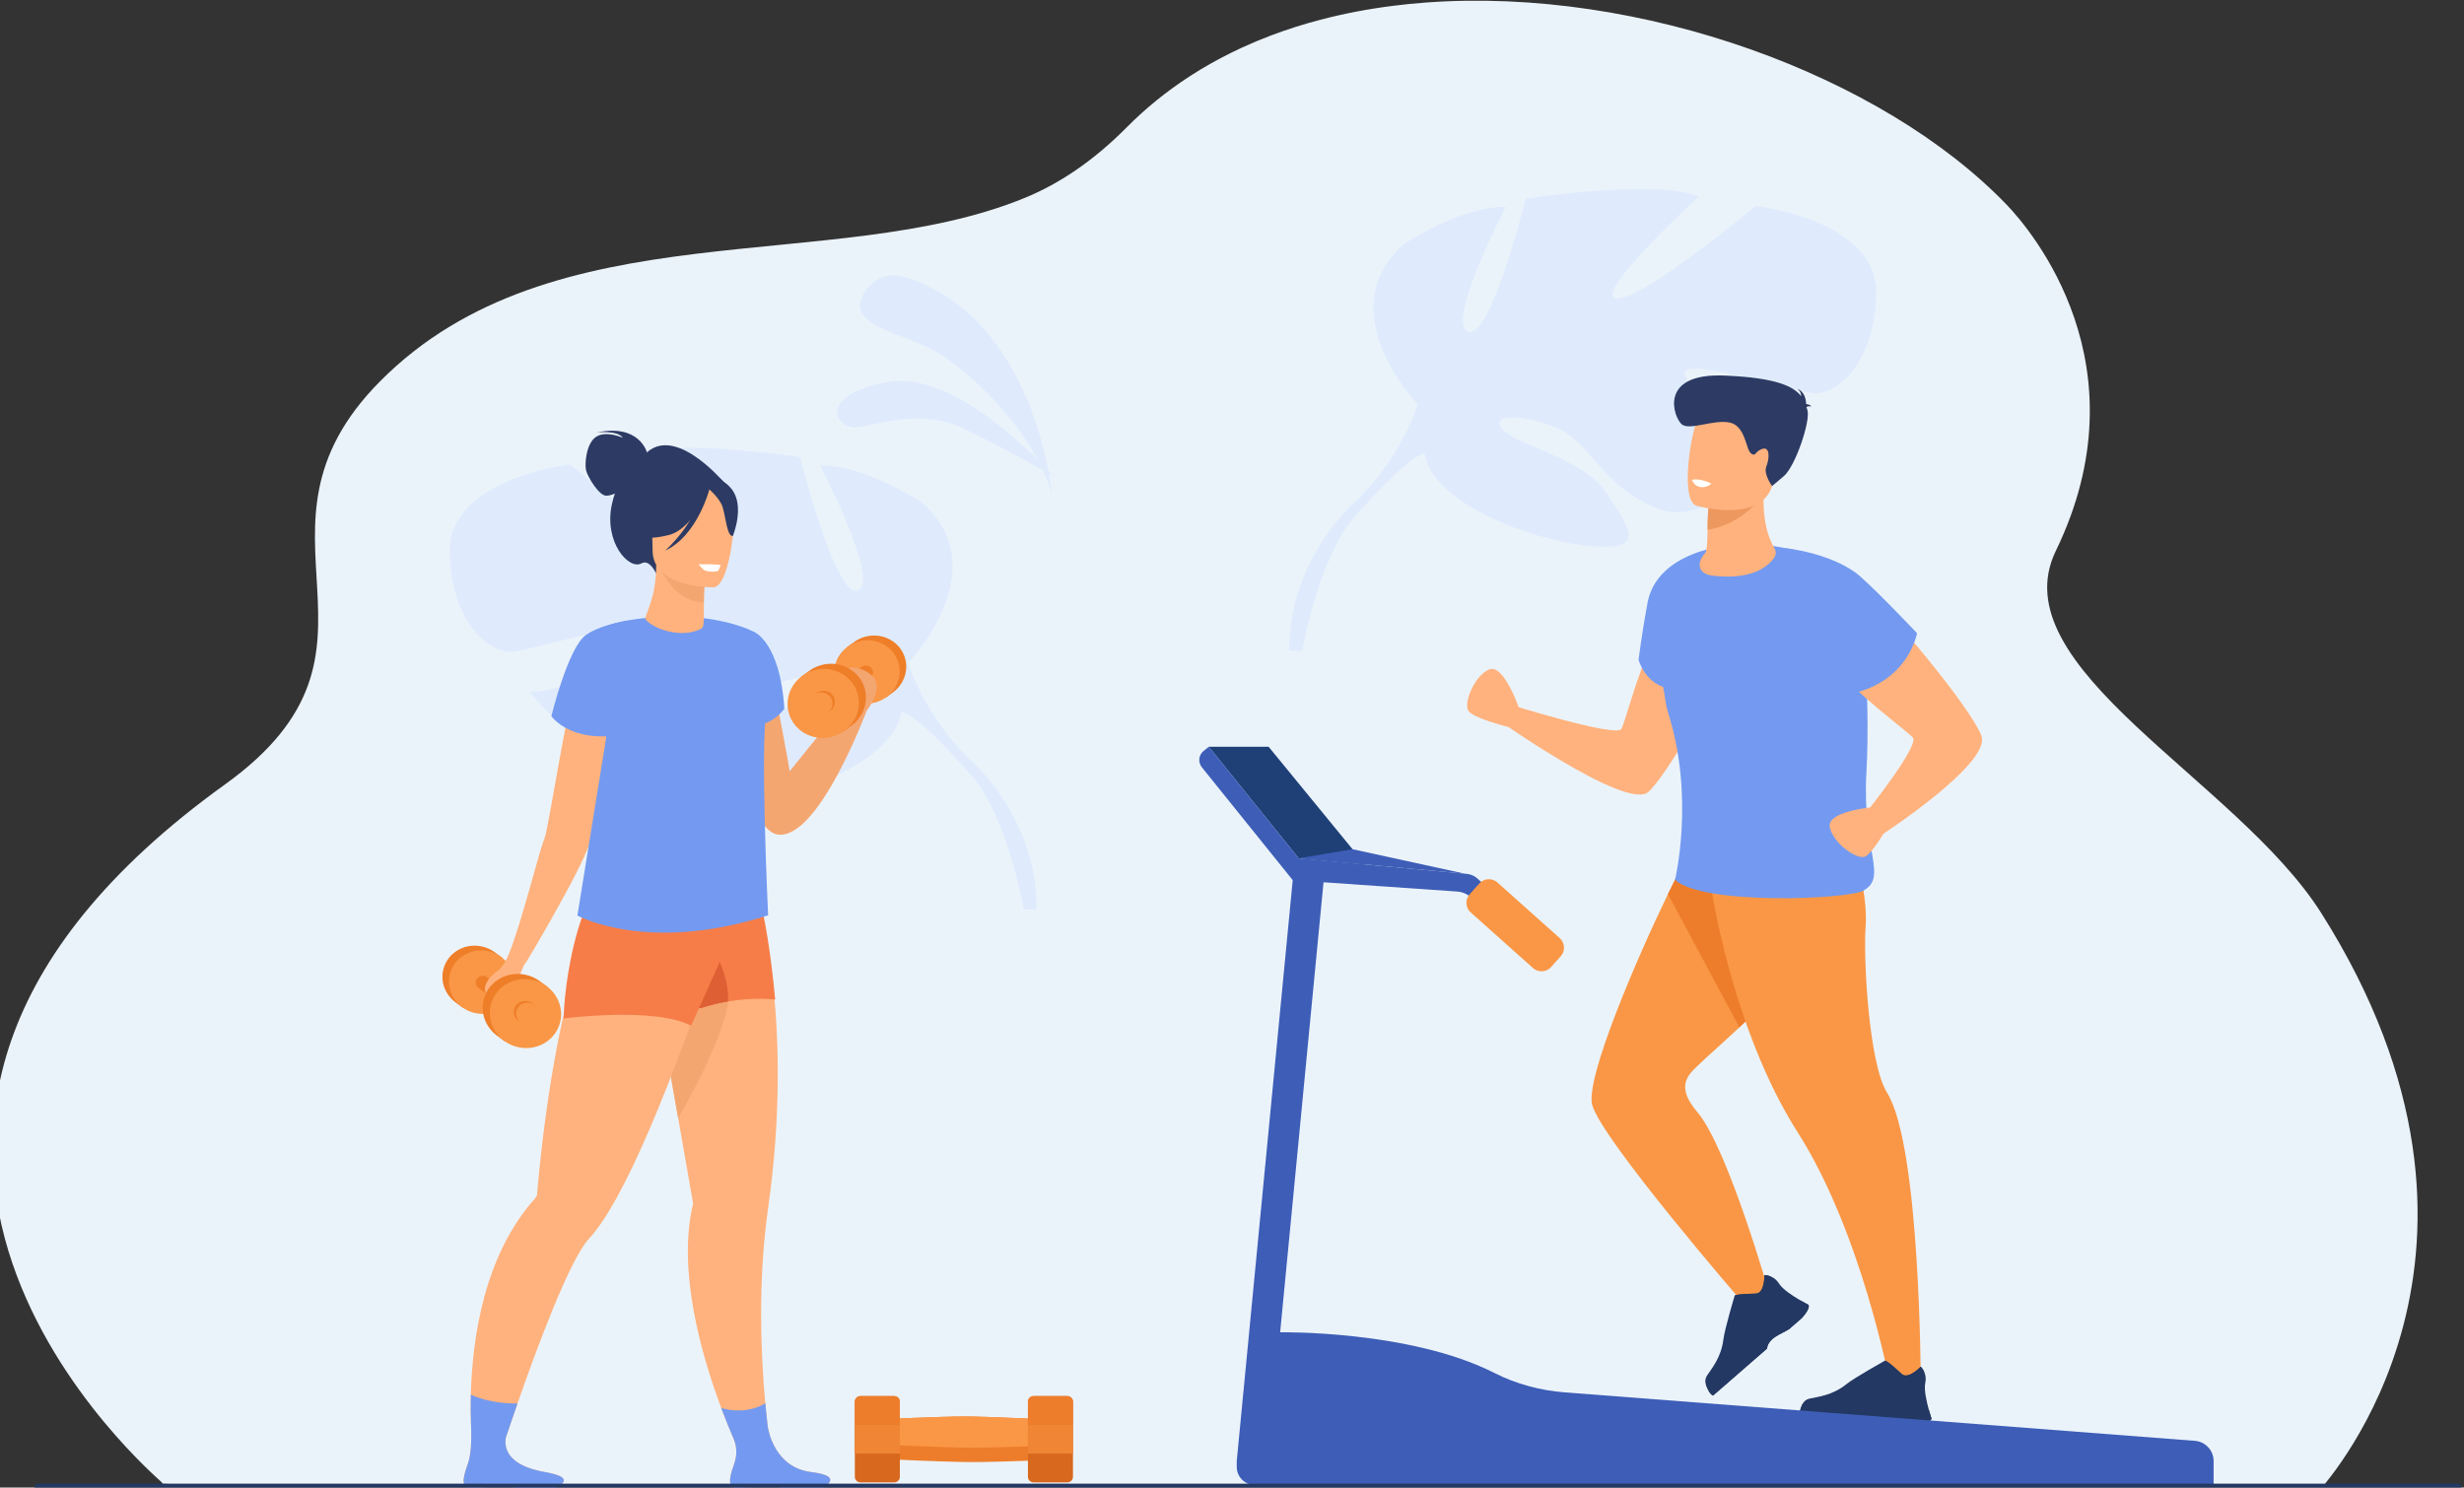 <?xml version="1.0" encoding="UTF-8" standalone="no"?>
<!-- Created with Inkscape (http://www.inkscape.org/) -->

<svg
   width="31.75mm"
   height="19.171mm"
   viewBox="0 0 31.75 19.171"
   version="1.1"
   id="svg3905"
   xml:space="preserve"
   inkscape:version="1.2.1 (9c6d41e410, 2022-07-14)"
   sodipodi:docname="ubezpieczenie-sprzetu-sportowego.svg"
   xmlns:inkscape="http://www.inkscape.org/namespaces/inkscape"
   xmlns:sodipodi="http://sodipodi.sourceforge.net/DTD/sodipodi-0.dtd"
   xmlns="http://www.w3.org/2000/svg"
   xmlns:svg="http://www.w3.org/2000/svg"><rect x="0" y="0" width="31.75" height="19.171" fill="#333333" stroke="none"/><sodipodi:namedview
     id="namedview3907"
     pagecolor="#ffffff"
     bordercolor="#666666"
     borderopacity="1.0"
     inkscape:showpageshadow="2"
     inkscape:pageopacity="0.0"
     inkscape:pagecheckerboard="0"
     inkscape:deskcolor="#d1d1d1"
     inkscape:document-units="mm"
     showgrid="false"
     inkscape:zoom="4.2331174"
     inkscape:cx="25.040648"
     inkscape:cy="76.066873"
     inkscape:window-width="1920"
     inkscape:window-height="1046"
     inkscape:window-x="-11"
     inkscape:window-y="-11"
     inkscape:window-maximized="1"
     inkscape:current-layer="layer1" /><defs
     id="defs3902" /><g
     inkscape:label="Warstwa 1"
     inkscape:groupmode="layer"
     id="layer1"
     transform="translate(707.943,-72.242)"><g
       id="g4785"
       transform="matrix(0.075,0,0,0.075,-654.941,66.833)"><path
         d="m -307.633,327.602 c -23.828,0 -370.951,0.084 -371.151,-0.525 l -0.034,-0.078 c 0,0 -0.034,-0.075 -0.034,-0.112 -0.133,-0.306 -72.097,-60.338 10.843,-119.995 32.452,-23.341 0.834,-43.289 26.64,-69.275 29.658,-29.863 77.772,-17.955 110.751,-31.497 5.827,-2.391 11.673,-6.238 17.526,-12.142 3.296,-3.32 6.905,-6.222 10.771,-8.729 0.593,-0.386 1.191,-0.763 1.796,-1.129 2.316,-1.401 4.715,-2.669 7.187,-3.809 1.66,-0.764 3.351,-1.47 5.075,-2.121 h 0.002 c 2.734,-1.031 5.542,-1.922 8.411,-2.672 4.074,-1.071 8.269,-1.865 12.546,-2.403 1.865,-0.237 3.748,-0.423 5.642,-0.562 36.849,-2.705 78.317,12.508 99.718,34.74 4.308,4.478 23.9,27.643 8.457,59.485 -9.753,20.104 31.098,39.304 45.614,62.261 36.904,58.367 0.574,97.804 0.239,98.564"
         style="fill:#ebf3fa;fill-opacity:1;fill-rule:nonzero;stroke:none;stroke-width:0.015"
         id="path3921" /><path
         d="m -565.819,152.069 c 0,0 10.339,19.767 6.541,21.464 -3.797,1.697 -9.932,-22.857 -9.932,-22.857 0,0 -22.349,-3.437 -29.771,-0.364 0,0 18.33,16.793 14.233,17.503 -4.098,0.709 -23.984,-15.88 -23.984,-15.88 0,0 -21.112,2.389 -20.711,15.209 0.402,12.822 7.388,17.163 10.574,17.001 3.186,-0.162 22.109,-6.198 22.367,-3.581 0.259,2.617 -11.368,10.475 -19.2,10.436 0,0 13.835,17.084 23.897,12.94 10.062,-4.146 11.315,-11.538 17.578,-13.986 6.265,-2.449 11.479,-2.15 8.798,0.554 -2.682,2.705 -13.891,4.852 -17.73,10.835 -3.839,5.984 -7.206,9.976 3.017,9.017 10.224,-0.959 27.12,-7.455 28.317,-15.911 0.052,-0.368 0.103,-0.72 0.15,-1.057 -0.023,0.675 -0.15,1.057 -0.15,1.057 2.09,0.495 6.258,4.622 9.259,7.847 0.459,0.565 1.149,1.329 2.136,2.352 v 0 c 0.418,0.472 0.755,0.859 0.989,1.129 5.977,7.454 8.647,22.655 8.647,22.655 l 2.224,-0.073 c 0.055,-16.159 -11.633,-25.858 -11.633,-25.858 -8.114,-8.042 -10.423,-16.506 -10.423,-16.506 0,0 15.346,-16.001 2.424,-27.434 0,0 -9.54,-6.53 -17.618,-6.494"
         style="fill:#dfebfd;fill-opacity:1;fill-rule:nonzero;stroke:none;stroke-width:0.015"
         id="path3923" /><path
         d="m -447.954,107.639 c 0,0 -10.339,19.768 -6.543,21.465 3.798,1.695 9.933,-22.859 9.933,-22.859 0,0 22.347,-3.435 29.771,-0.364 0,0 -18.33,16.794 -14.232,17.503 4.098,0.709 23.983,-15.88 23.983,-15.88 0,0 21.113,2.391 20.712,15.211 -0.403,12.82 -7.388,17.162 -10.575,17 -3.186,-0.162 -22.109,-6.198 -22.366,-3.581 -0.259,2.617 11.367,10.475 19.199,10.436 0,0 -13.835,17.085 -23.897,12.94 -10.06,-4.144 -11.313,-11.537 -17.578,-13.986 -6.264,-2.449 -11.479,-2.15 -8.797,0.554 2.682,2.705 13.891,4.852 17.73,10.835 3.838,5.985 7.206,9.976 -3.019,9.017 -10.223,-0.959 -27.118,-7.455 -28.317,-15.909 -0.052,-0.369 -0.101,-0.721 -0.149,-1.058 0.021,0.675 0.149,1.058 0.149,1.058 -2.09,0.495 -6.256,4.62 -9.259,7.846 -0.459,0.565 -1.147,1.331 -2.135,2.352 0,0 0,0 0,0 -0.418,0.472 -0.755,0.859 -0.989,1.129 -5.979,7.454 -8.648,22.657 -8.648,22.657 l -2.224,-0.075 c -0.054,-16.159 11.635,-25.856 11.635,-25.856 8.114,-8.043 10.423,-16.508 10.423,-16.508 0,0 -15.346,-16.001 -2.424,-27.432 0,0 9.54,-6.53 17.618,-6.495"
         style="fill:#dfebfd;fill-opacity:1;fill-rule:nonzero;stroke:none;stroke-width:0.015"
         id="path3925" /><path
         d="m -525.948,157.169 c 0,0 -2.62,-30.824 -25.842,-37.606 0,0 -4.529,-1.25 -6.817,3.602 -2.287,4.852 6.878,6.245 12.244,9.128 5.368,2.881 17.301,13.497 20.415,24.876"
         style="fill:#dfebfd;fill-opacity:1;fill-rule:nonzero;stroke:none;stroke-width:0.015"
         id="path3927" /><path
         d="m -525.671,154.005 c 0,0 -16.166,-18.606 -28.619,-16.24 -12.453,2.366 -8.748,8.333 -4.999,7.778 3.748,-0.554 11.044,-3.075 17.84,0.089 6.797,3.164 15.777,8.373 15.777,8.373"
         style="fill:#dfebfd;fill-opacity:1;fill-rule:nonzero;stroke:none;stroke-width:0.015"
         id="path3929" /><path
         d="m -590.178,264.264 c 1.482,8.388 2.569,14.678 2.569,14.678 -2.773,11.373 1.397,25.957 4.834,35.135 0.786,2.096 1.532,3.911 2.15,5.342 0,0 0.002,0.004 0.004,0.011 0.002,0.002 0.004,0.005 0.007,0.013 0.004,0.011 0.008,0.023 0.015,0.038 l 0.002,0.002 c 0.015,0.042 0.035,0.081 0.052,0.123 0,0.005 0.002,0.009 0.004,0.014 0.903,2.078 1.506,3.286 1.506,3.286 l 5.067,0.229 c 0,0 -0.388,-2.181 -0.82,-5.859 -0.002,-0.014 -0.004,-0.025 -0.004,-0.036 -0.139,-1.188 -0.282,-2.529 -0.419,-4.003 -0.77,-8.348 -1.306,-20.929 0.495,-33.599 4.398,-30.939 -1.413,-51.672 -1.413,-51.672 l -18.609,6.004 -0.868,0.278 c 1.656,8.767 3.782,20.689 5.427,30.018"
         style="fill:#ffb27d;fill-opacity:1;fill-rule:nonzero;stroke:none;stroke-width:0.018"
         id="path3939" /><path
         d="m -593.72,244.14 c 1.654,8.767 1.897,10.796 3.542,20.123 10.211,-17.823 8.709,-22.479 8.709,-22.479 l -12.251,2.356"
         style="fill:#f4a671;fill-opacity:1;fill-rule:nonzero;stroke:none;stroke-width:0.018"
         id="path3941" /><path
         d="m -625.768,317.067 c 0.011,0.33 0.026,0.647 0.039,0.952 0.148,2.988 0.402,4.81 0.402,4.81 l 4.886,-1.696 c 0,0 0.23,-0.705 0.636,-1.921 0.165,-0.494 0.36,-1.074 0.579,-1.727 0.004,-0.009 0.006,-0.013 0.006,-0.013 0.399,-1.182 0.885,-2.604 1.437,-4.18 3.326,-9.536 8.987,-24.804 12.283,-28.317 9.428,-10.046 23.307,-53.86 23.307,-53.86 l -18.752,-6.085 c -2.782,2.695 -5.04,7.741 -6.861,13.682 -4.593,14.988 -6.377,35.676 -6.618,38.671 v 0.009 c -0.017,0.229 -0.141,0.429 -0.297,0.602 -8.775,9.765 -10.832,23.987 -11.079,33.783 -0.048,1.963 -0.026,3.751 0.033,5.288"
         style="fill:#ffb27d;fill-opacity:1;fill-rule:nonzero;stroke:none;stroke-width:0.018"
         id="path3943" /><path
         d="m -589.418,245.721 3.256,-0.4 c 1.574,-0.523 3.111,-0.878 4.541,-1.117 4.61,-0.771 8.111,-0.324 8.111,-0.324 -1.413,-15.118 -3.462,-19.939 -3.462,-19.939 l -6.801,11.905 -5.645,9.877"
         style="fill:#f77d48;fill-opacity:1;fill-rule:nonzero;stroke:none;stroke-width:0.018"
         id="path3945" /><path
         d="m -589.418,245.721 3.256,-0.4 c 1.574,-0.523 3.111,-0.878 4.541,-1.117 0.206,-2.902 -0.963,-6.013 -2.152,-8.359 l -5.645,9.877"
         style="fill:#dd5f33;fill-opacity:1;fill-rule:nonzero;stroke:none;stroke-width:0.018"
         id="path3947" /><path
         d="m -576.973,223.94 c 0,0 -4.496,3.396 -9.051,3.082 -4.555,-0.314 -17.853,-3.351 -17.853,-3.351 0,0 -2.464,3.578 -4.188,10.679 -1.78,7.33 -1.78,12.775 -1.78,12.775 0,0 15.601,-2.042 21.884,1.256 l 10.988,-24.442"
         style="fill:#f77d48;fill-opacity:1;fill-rule:nonzero;stroke:none;stroke-width:0.018"
         id="path3949" /><path
         d="m -580.19,327.762 c 1.844,0.025 6.184,-0.469 7.92,0 l 6.98,0.002 c 1.627,-0.999 2.283,-2.157 -2.027,-2.689 -6.223,-0.77 -7.352,-7.015 -7.471,-7.801 -0.002,-0.014 -0.004,-0.025 -0.004,-0.036 -0.004,-0.031 -0.006,-0.045 -0.006,-0.045 l -5.826,2.226 c 0,0 0.002,0.004 0.004,0.011 0.002,0.002 0.004,0.005 0.007,0.013 0.004,0.009 0.011,0.022 0.015,0.038 l 0.002,0.002 c 0.013,0.031 0.03,0.07 0.052,0.123 0,0.005 0.002,0.009 0.004,0.014 0.204,0.537 0.666,2.091 0.024,3.938 -0.551,1.586 -1.519,4.178 0.326,4.205"
         style="fill:#ffb27d;fill-opacity:1;fill-rule:nonzero;stroke:none;stroke-width:0.018"
         id="path3951" /><path
         d="m -625.957,327.762 c 1.845,0.025 6.184,-0.469 7.92,0 l 6.98,0.002 c 1.628,-0.999 2.248,-1.93 -2.024,-2.689 -6.29,-1.114 -7.002,-3.985 -6.724,-5.863 0.137,-0.939 0.521,-1.629 0.579,-1.727 0.004,-0.009 0.006,-0.013 0.006,-0.013 l -6.548,-0.406 c 0,0 0.026,0.371 0.039,0.952 0.035,1.373 0.009,3.926 -0.553,5.539 -0.551,1.586 -1.519,4.178 0.325,4.205"
         style="fill:#ffb27d;fill-opacity:1;fill-rule:nonzero;stroke:none;stroke-width:0.018"
         id="path3953" /><path
         d="m -580.54,319.619 c 0.204,0.537 0.666,2.091 0.024,3.938 -0.551,1.586 -1.519,4.178 0.326,4.205 1.844,0.025 6.184,-0.469 7.92,0 l 6.98,0.002 c 1.627,-0.999 2.283,-2.157 -2.027,-2.689 -6.223,-0.77 -7.352,-7.015 -7.471,-7.801 -0.002,-0.014 -0.004,-0.025 -0.004,-0.036 -0.139,-1.188 -0.282,-2.529 -0.419,-4.003 0,0 -2.879,2.132 -7.564,0.84 v 0.002 c 0.786,2.096 1.532,3.911 2.15,5.342 0,0 0.002,0.004 0.004,0.011 0.002,0.002 0.004,0.005 0.007,0.013 0.004,0.011 0.008,0.023 0.015,0.038 l 0.002,0.002 c 0.015,0.042 0.035,0.081 0.052,0.123 0,0.005 0.002,0.009 0.004,0.014"
         style="fill:#739af0;fill-opacity:1;fill-rule:nonzero;stroke:none;stroke-width:0.018"
         id="path3955" /><path
         d="m -625.957,327.762 c 1.845,0.025 6.184,-0.469 7.92,0 l 6.98,0.002 c 1.628,-0.999 2.248,-1.93 -2.024,-2.689 -6.29,-1.114 -7.002,-3.985 -6.724,-5.863 0.165,-0.494 0.36,-1.074 0.579,-1.727 0.004,-0.009 0.006,-0.013 0.006,-0.013 0.399,-1.182 0.885,-2.604 1.437,-4.18 -1.795,0.016 -5.075,-0.173 -8.018,-1.514 -0.048,1.963 -0.026,3.751 0.033,5.288 0.011,0.33 0.026,0.647 0.039,0.952 0.035,1.373 0.009,3.926 -0.553,5.539 -0.551,1.586 -1.519,4.178 0.325,4.205"
         style="fill:#739af0;fill-opacity:1;fill-rule:nonzero;stroke:none;stroke-width:0.018"
         id="path3957" /><path
         d="m -584.924,178.96 c 0,0 9.061,2.815 10.108,6.793 1.67,6.348 3.803,18.885 3.803,18.885 l 9.72,-12.052 3.499,1.683 c 0,0 -8.294,22.291 -15.293,21.255 -6.998,-1.036 -11.837,-36.564 -11.837,-36.564"
         style="fill:#f4a671;fill-opacity:1;fill-rule:nonzero;stroke:none;stroke-width:0.018"
         id="path3959" /><path
         d="m -605.499,181.629 c -3.38,7.436 -6.754,32.513 -7.696,34.711 -0.942,2.199 -3.822,14.293 -6.282,20.262 l 3.141,0.941 c 0,0 10.366,-17.198 11.308,-21.673 0.942,-4.477 6.11,-22.681 6.11,-22.681 0,0 -5.534,-13.864 -6.581,-11.56"
         style="fill:#ffb27d;fill-opacity:1;fill-rule:nonzero;stroke:none;stroke-width:0.018"
         id="path3961" /><path
         d="m -602.56,198.963 -4.932,30.48 c 0,0 11.986,6.636 32.768,-0.036 0,0 -1.405,-29.504 -0.252,-35.474 0.041,-0.214 0.074,-0.429 0.099,-0.64 0.666,-5.677 -0.975,-9.877 -2.259,-12.589 0,0 -7.251,-3.999 -20.3,-2.195 -1.869,0.258 -5.128,0.728 -7.493,2.449 0,0 1.599,1.997 2.602,4.392 0.295,0.705 0.539,1.44 0.675,2.17 0.366,1.956 1.335,5.681 -0.864,8.612 l -0.044,2.831"
         style="fill:#739af0;fill-opacity:1;fill-rule:nonzero;stroke:none;stroke-width:0.018"
         id="path3963" /><path
         d="m -630.503,238.605 c 0.778,-2.9 3.85,-4.594 6.862,-3.787 0.771,0.207 1.462,0.559 2.053,1.013 l 1.187,0.862 -0.145,0.186 c 0.993,1.298 1.398,2.992 0.953,4.652 -0.778,2.9 -3.85,4.596 -6.863,3.789 -0.189,-0.052 -0.373,-0.11 -0.552,-0.178 l -0.138,0.177 -1.345,-0.997 7.2e-4,-0.002 c -1.73,-1.323 -2.594,-3.547 -2.013,-5.713"
         style="fill:#ef7e29;fill-opacity:1;fill-rule:nonzero;stroke:none;stroke-width:0.018"
         id="path3965" /><path
         d="m -618.469,242.351 c 0.778,-2.9 -1.034,-5.904 -4.047,-6.714 -3.012,-0.807 -6.085,0.889 -6.862,3.789 -0.778,2.898 1.034,5.904 4.047,6.712 3.012,0.807 6.085,-0.887 6.862,-3.787"
         style="fill:#f99746;fill-opacity:1;fill-rule:nonzero;stroke:none;stroke-width:0.018"
         id="path3967" /><path
         d="m -624.972,240.84 c 0.057,-0.649 0.844,-1.289 1.69,-0.975 0.343,0.126 9.422,5.809 9.422,5.809 l -1.942,2.404 -8.811,-6.29 c 0,0 -0.417,-0.292 -0.359,-0.948"
         style="fill:#ef7e29;fill-opacity:1;fill-rule:nonzero;stroke:none;stroke-width:0.018"
         id="path3969" /><path
         d="m -551.172,185.312 c -0.778,-2.9 -3.85,-4.594 -6.863,-3.787 -0.771,0.207 -1.462,0.559 -2.052,1.015 l -1.187,0.86 0.145,0.186 c -0.992,1.298 -1.398,2.992 -0.952,4.652 0.778,2.9 3.85,4.596 6.862,3.789 0.189,-0.052 0.373,-0.11 0.552,-0.178 l 0.138,0.177 1.345,-0.997 -9e-4,-0.002 c 1.73,-1.323 2.594,-3.547 2.013,-5.713"
         style="fill:#ef7e29;fill-opacity:1;fill-rule:nonzero;stroke:none;stroke-width:0.018"
         id="path3971" /><path
         d="m -563.206,189.057 c -0.778,-2.9 1.034,-5.904 4.047,-6.712 3.012,-0.809 6.085,0.887 6.862,3.787 0.778,2.898 -1.034,5.904 -4.047,6.712 -3.012,0.807 -6.085,-0.887 -6.862,-3.787"
         style="fill:#f99746;fill-opacity:1;fill-rule:nonzero;stroke:none;stroke-width:0.018"
         id="path3973" /><path
         d="m -556.703,187.547 c -0.057,-0.649 -0.843,-1.289 -1.69,-0.975 -0.343,0.126 -9.422,5.809 -9.422,5.809 l 1.942,2.404 8.81,-6.29 c 0,0 0.417,-0.292 0.36,-0.948"
         style="fill:#ef7e29;fill-opacity:1;fill-rule:nonzero;stroke:none;stroke-width:0.018"
         id="path3975" /><path
         d="m -557.814,194.289 c 0,0 3.24,-4.017 0.907,-6.09 -2.333,-2.075 -5.357,-1.469 -5.443,-0.26 -0.086,1.209 1.037,4.666 1.037,4.666 l 3.499,1.683"
         style="fill:#f4a671;fill-opacity:1;fill-rule:nonzero;stroke:none;stroke-width:0.018"
         id="path3977" /><path
         d="m -619.255,236.078 c 0,0 -0.955,2.251 -1.95,2.88 -0.995,0.627 -2.408,2.147 -2.147,3.351 0.262,1.204 0.524,3.087 1.78,3.087 1.256,0 4.188,-5.549 4.555,-6.595 0.366,-1.047 0.681,-1.258 0.681,-1.258 l -2.919,-1.465"
         style="fill:#ffb27d;fill-opacity:1;fill-rule:nonzero;stroke:none;stroke-width:0.018"
         id="path3979" /><path
         d="m -623.57,243.809 c 0.846,-3.154 4.188,-5 7.465,-4.12 0.838,0.225 1.591,0.607 2.233,1.103 l 1.291,0.935 -0.158,0.202 c 1.08,1.411 1.521,3.255 1.036,5.061 -0.846,3.154 -4.188,5 -7.466,4.12 -0.205,-0.054 -0.406,-0.119 -0.6,-0.193 l -0.15,0.191 -1.463,-1.083 9e-4,-0.002 c -1.882,-1.44 -2.822,-3.859 -2.19,-6.215"
         style="fill:#ef7e29;fill-opacity:1;fill-rule:nonzero;stroke:none;stroke-width:0.018"
         id="path3981" /><path
         d="m -610.479,247.882 c 0.846,-3.154 -1.125,-6.424 -4.402,-7.303 -3.277,-0.878 -6.619,0.966 -7.466,4.12 -0.846,3.154 1.125,6.424 4.402,7.303 3.277,0.878 6.62,-0.966 7.466,-4.12"
         style="fill:#f99746;fill-opacity:1;fill-rule:nonzero;stroke:none;stroke-width:0.018"
         id="path3983" /><path
         d="m -618.359,245.528 c 0.275,-1.024 1.36,-1.624 2.424,-1.337 0.272,0.072 0.516,0.196 0.725,0.357 l 0.419,0.305 -0.051,0.065 c 0.351,0.46 0.494,1.058 0.336,1.644 -0.275,1.024 -1.36,1.624 -2.424,1.337 -0.067,-0.018 -0.132,-0.038 -0.195,-0.061 l -0.049,0.061 -0.475,-0.351 h 1.8e-4 c -0.611,-0.469 -0.916,-1.254 -0.711,-2.019"
         style="fill:#ef7e29;fill-opacity:1;fill-rule:nonzero;stroke:none;stroke-width:0.018"
         id="path3985" /><path
         d="m -614.109,246.851 c 0.275,-1.024 -0.365,-2.085 -1.429,-2.372 -1.064,-0.285 -2.149,0.314 -2.424,1.337 -0.275,1.026 0.365,2.085 1.429,2.372 1.064,0.285 2.149,-0.314 2.424,-1.337"
         style="fill:#f99746;fill-opacity:1;fill-rule:nonzero;stroke:none;stroke-width:0.018"
         id="path3987" /><path
         d="m -558.104,190.515 c -0.846,-3.154 -4.188,-5 -7.465,-4.12 -0.838,0.225 -1.591,0.607 -2.233,1.103 l -1.291,0.935 0.158,0.202 c -1.08,1.411 -1.521,3.255 -1.036,5.063 0.846,3.154 4.188,4.998 7.465,4.118 0.205,-0.054 0.406,-0.119 0.6,-0.193 l 0.15,0.193 1.463,-1.085 -9e-4,-0.002 c 1.882,-1.44 2.822,-3.859 2.19,-6.215"
         style="fill:#ef7e29;fill-opacity:1;fill-rule:nonzero;stroke:none;stroke-width:0.018"
         id="path3989" /><path
         d="m -571.196,194.588 c -0.846,-3.154 1.125,-6.424 4.402,-7.303 3.277,-0.878 6.619,0.966 7.466,4.12 0.846,3.154 -1.125,6.424 -4.402,7.303 -3.277,0.878 -6.619,-0.966 -7.465,-4.12"
         style="fill:#f99746;fill-opacity:1;fill-rule:nonzero;stroke:none;stroke-width:0.018"
         id="path3991" /><path
         d="m -563.315,192.234 c -0.275,-1.024 -1.36,-1.622 -2.424,-1.337 -0.272,0.072 -0.516,0.196 -0.725,0.357 l -0.419,0.305 0.051,0.067 c -0.35,0.458 -0.494,1.056 -0.336,1.642 0.275,1.024 1.36,1.624 2.424,1.337 0.067,-0.018 0.132,-0.038 0.195,-0.061 l 0.049,0.061 0.475,-0.351 h -1.8e-4 c 0.611,-0.469 0.916,-1.254 0.711,-2.019"
         style="fill:#ef7e29;fill-opacity:1;fill-rule:nonzero;stroke:none;stroke-width:0.018"
         id="path3993" /><path
         d="m -567.566,193.557 c -0.275,-1.024 0.365,-2.085 1.429,-2.372 1.064,-0.285 2.149,0.314 2.424,1.337 0.275,1.026 -0.365,2.087 -1.429,2.372 -1.064,0.285 -2.149,-0.314 -2.424,-1.337"
         style="fill:#f99746;fill-opacity:1;fill-rule:nonzero;stroke:none;stroke-width:0.018"
         id="path3995" /><path
         d="m -597.725,178.706 c 0,0 -5.094,0.373 -8.221,2.462 -3.126,2.087 -6.017,14.026 -6.017,14.026 0,0 2.73,3.909 9.905,3.428 l 5.086,-5.904 -0.753,-14.011"
         style="fill:#739af0;fill-opacity:1;fill-rule:nonzero;stroke:none;stroke-width:0.018"
         id="path3997" /><path
         d="m -595.535,149.894 c 0,0 -1.256,-5.027 -8.638,-3.455 0,0 3.534,-0.445 4.502,0.916 0,0 -2.801,-1.283 -4.555,-0.209 -1.754,1.072 -2.042,4.684 -1.78,5.784 0.262,1.099 2.199,4.372 3.482,4.372 1.283,0 2.801,-1.126 2.801,-1.126 l 4.188,-6.281"
         style="fill:#2c3a64;fill-opacity:1;fill-rule:nonzero;stroke:none;stroke-width:0.018"
         id="path3999" /><path
         d="m -582.263,155.075 c 0,0 -9.345,-11.229 -14.293,-4.044 0,0 -3.691,1.532 -5.026,7.815 -1.362,6.409 2.901,11.283 5.104,10.077 1.414,-0.771 2.484,1.703 2.484,1.703 l 11.731,-15.551"
         style="fill:#2c3a64;fill-opacity:1;fill-rule:nonzero;stroke:none;stroke-width:0.018"
         id="path4001" /><path
         d="m -586.106,180.097 c -3.603,1.945 -8.544,-0.072 -9.655,-1.53 -0.411,-0.539 1.828,-3.251 1.806,-9.392 l 0.47,0.092 7.906,1.564 c 0,0 -0.18,2.489 -0.185,4.832 -0.005,1.968 0.096,4.196 -0.341,4.434"
         style="fill:#ffb27d;fill-opacity:1;fill-rule:nonzero;stroke:none;stroke-width:0.018"
         id="path4003" /><path
         d="m -585.58,170.832 c 0,0 -0.18,2.489 -0.185,4.832 -4.424,-0.124 -6.763,-4.16 -7.721,-6.397 l 7.906,1.564"
         style="fill:#f4a671;fill-opacity:1;fill-rule:nonzero;stroke:none;stroke-width:0.018"
         id="path4005" /><path
         d="m -594.302,168.406 c 0,0 -2.318,-3.662 -2.875,-6.795 -0.397,-2.237 0.742,-10.526 9.071,-9.333 0,0 2.419,0.24 4.693,1.775 1.808,1.222 4.419,3.859 1.5,11.092 l -0.758,2.444 -11.632,0.816"
         style="fill:#2c3a64;fill-opacity:1;fill-rule:nonzero;stroke:none;stroke-width:0.018"
         id="path4007" /><path
         d="m -584.102,173.052 c 0,0 -10.467,0.173 -10.474,-6.348 -0.007,-6.519 -1.363,-10.888 5.32,-11.274 6.683,-0.386 7.984,2.1 8.516,4.275 0.532,2.175 -0.638,13.134 -3.361,13.346"
         style="fill:#ffb27d;fill-opacity:1;fill-rule:nonzero;stroke:none;stroke-width:0.018"
         id="path4009" /><path
         d="m -584.49,155.27 c 0,0 -2.866,7.649 -7.264,8.779 -4.398,1.132 -6.306,-0.047 -6.306,-0.047 0,0 3.373,-2.68 4.074,-7.357 0,0 7.334,-5.016 9.496,-1.375"
         style="fill:#2c3a64;fill-opacity:1;fill-rule:nonzero;stroke:none;stroke-width:0.018"
         id="path4011" /><path
         d="m -585.2,155.892 c 0,0 2.14,1.707 2.662,3.367 0.522,1.66 0.756,5.079 1.753,4.962 0,0 2.159,-5.198 -0.267,-8.139 -2.573,-3.12 -4.147,-0.189 -4.147,-0.189"
         style="fill:#2c3a64;fill-opacity:1;fill-rule:nonzero;stroke:none;stroke-width:0.018"
         id="path4013" /><path
         d="m -584.802,156.15 c 0,0 -2.042,8.01 -7.591,10.574 0,0 5.549,-4.92 6.021,-10.209 0.471,-5.288 1.571,-0.366 1.571,-0.366"
         style="fill:#2c3a64;fill-opacity:1;fill-rule:nonzero;stroke:none;stroke-width:0.018"
         id="path4015" /><path
         d="m -582.861,169.229 c 0,0 -0.271,0.6 -0.391,0.899 -0.119,0.299 -1.863,0.312 -2.414,-0.022 -0.459,-0.279 -1.02,-1.049 -0.991,-1.02 0,0 3.011,-0.07 3.796,0.142"
         style="fill:#ffffff;fill-opacity:1;fill-rule:nonzero;stroke:none;stroke-width:0.018"
         id="path4017" /><path
         d="m -577.136,180.703 c 0,0 4.488,1.768 5.202,13.19 0,0 -1.508,2.293 -4.509,2.868 -5.451,1.044 -0.693,-16.057 -0.693,-16.057"
         style="fill:#739af0;fill-opacity:1;fill-rule:nonzero;stroke:none;stroke-width:0.018"
         id="path4019" /><path
         d="m -414.4,254.661 c -1.93,1.885 -4.774,3.781 -0.678,8.558 5.252,6.123 12.499,31.66 12.499,31.66 -0.348,0.941 -0.117,2.287 -0.82,2.64 -1.135,0.571 -3.844,-1.51 -3.844,-1.51 0,0 -24.135,-27.899 -25.885,-33.971 -1.292,-4.484 7.705,-25.372 13.004,-36.283 1.876,-3.866 3.289,-6.478 3.616,-6.67 0.051,-0.029 0.099,-0.058 0.15,-0.083 2.853,-1.597 5.434,-1.233 7.678,0.234 0.479,0.314 0.943,0.676 1.391,1.083 5.468,4.956 8.545,16.172 8.038,18.442 -0.351,1.579 -3.329,4.801 -6.573,7.957 -0.674,0.656 -1.359,1.309 -2.035,1.941 -2.947,2.768 -5.712,5.193 -6.541,6.002"
         style="fill:#f99746;fill-opacity:1;fill-rule:nonzero;stroke:none;stroke-width:0.018"
         id="path4045" /><path
         d="m -405.825,246.718 c -0.674,0.656 -1.359,1.309 -2.035,1.941 l -12.265,-22.904 c 1.876,-3.866 3.289,-6.478 3.616,-6.67 0.051,-0.029 0.099,-0.058 0.15,-0.083 l 7.678,0.234 1.388,0.043 0.004,1.04 1.465,26.399"
         style="fill:#ed7d2b;fill-opacity:1;fill-rule:nonzero;stroke:none;stroke-width:0.018"
         id="path4047" /><path
         d="m -409.24,169.188 c 0,0 2.484,7.163 1.512,11.292 -0.971,4.129 -11.973,24.361 -15.765,27.718 -3.79,3.358 -26.812,-13.065 -26.812,-13.065 l 2.469,-2.114 c 0,0 18.602,5.832 19.682,4.382 1.081,-1.453 7.5,-30.788 18.914,-28.212"
         style="fill:#ffb27d;fill-opacity:1;fill-rule:nonzero;stroke:none;stroke-width:0.018"
         id="path4049" /><path
         d="m -412.805,224.069 c 0,0 3.558,24.735 14.965,42.624 11.023,17.288 15.837,43.121 15.837,43.121 0,0 0.759,0.661 2.354,0.085 1.595,-0.577 2.597,0.283 2.952,-0.458 0,0 -0.058,-40.367 -5.768,-49.516 -3.226,-5.169 -4.093,-23.546 -3.704,-28.513 0.391,-4.965 -1.453,-11.182 -1.453,-11.182 l -25.184,3.839"
         style="fill:#f99746;fill-opacity:1;fill-rule:nonzero;stroke:none;stroke-width:0.018"
         id="path4051" /><path
         d="m -377.254,316.737 -2.887,-0.16 c -0.959,-0.207 -1.656,-0.526 -2.642,-0.712 -1.494,-0.281 -2.222,0.297 -2.368,0.431 -0.02,0.018 -0.029,0.027 -0.029,0.027 l -12.263,-0.685 c -0.283,-0.458 0.07,-1.462 0.402,-2.197 0.224,-0.499 0.672,-0.862 1.208,-0.984 1.321,-0.305 3.904,-0.496 6.37,-2.491 1.388,-1.119 6.624,-4.032 6.624,-4.032 l 0.027,-0.005 c 0.112,0.009 0.631,0.202 2.822,2.273 1.134,1.067 3.296,-1.236 3.296,-1.236 0,0 0.362,0.335 0.613,0.939 0.204,0.474 0.335,1.119 0.159,1.896 -0.245,1.096 0.231,3.181 0.625,4.596 0.238,0.858 0.445,1.469 0.445,1.469 0,0 0.099,0.701 -2.401,0.872"
         style="fill:#233862;fill-opacity:1;fill-rule:nonzero;stroke:none;stroke-width:0.018"
         id="path4053" /><path
         d="m -376.083,307.904 c -0.716,0.447 -2.224,1.321 -3.196,1.393 -1.312,0.097 -3.563,-3.363 -3.563,-3.363 l 0.027,-0.005 c 0.112,0.009 0.631,0.202 2.822,2.273 1.134,1.067 3.296,-1.236 3.296,-1.236 0,0 0.362,0.335 0.613,0.939"
         style="fill:#233862;fill-opacity:1;fill-rule:nonzero;stroke:none;stroke-width:0.018"
         id="path4055" /><path
         d="m -377.254,316.737 -2.887,-0.16 c -0.959,-0.207 -1.656,-0.526 -2.642,-0.712 -1.494,-0.281 -2.222,0.297 -2.368,0.431 -0.02,0.018 -0.029,0.027 -0.029,0.027 l -12.263,-0.685 c -0.283,-0.458 0.07,-1.462 0.402,-2.197 0.391,-0.31 0.397,1.465 0.588,1.759 0.189,0.294 9.998,0.661 10.587,0.283 0.589,-0.38 2.327,-1.006 4.661,-0.308 2.033,0.607 5.137,-0.485 5.908,-0.779 0.238,0.858 0.445,1.469 0.445,1.469 0,0 0.099,0.701 -2.401,0.872"
         style="fill:#233862;fill-opacity:1;fill-rule:nonzero;stroke:none;stroke-width:0.018"
         id="path4057" /><path
         d="m -386.032,204.885 c 0.759,-13.718 -0.67,-33.653 -4.019,-35.362 -2.844,-1.451 -9.102,-3.646 -15.662,-3.904 -5.178,-0.204 -16.336,1.611 -17.926,10.1 -1.004,5.371 -1.536,9.814 -1.536,9.814 0,0 0.999,3.518 4.217,4.625 0.323,1.55 0.427,3.075 0.844,4.383 4.65,14.599 1.2,28.764 1.2,28.764 4.771,4.43 29.78,3.354 32.376,1.856 4.228,-2.439 -0.252,-6.559 0.506,-20.276"
         style="fill:#739af0;fill-opacity:1;fill-rule:nonzero;stroke:none;stroke-width:0.018"
         id="path4059" /><path
         d="m -397.13,298.618 -2.181,1.898 c -0.831,0.521 -1.554,0.779 -2.388,1.334 -1.269,0.84 -1.386,1.763 -1.397,1.961 -0.002,0.027 -0.002,0.04 -0.002,0.04 l -9.264,8.064 c -0.523,-0.132 -0.971,-1.096 -1.245,-1.855 -0.187,-0.514 -0.121,-1.087 0.178,-1.548 0.734,-1.139 2.451,-3.078 2.826,-6.227 0.214,-1.77 1.934,-7.51 1.934,-7.51 l 0.016,-0.022 c 0.085,-0.072 0.591,-0.297 3.607,-0.342 1.557,-0.023 1.5,-3.183 1.5,-3.183 0,0 0.494,-0.013 1.094,0.243 0.478,0.2 1.022,0.57 1.436,1.249 0.589,0.955 2.385,2.12 3.653,2.859 0.77,0.447 1.345,0.741 1.345,0.741 0,0 0.561,0.433 -1.112,2.3"
         style="fill:#233862;fill-opacity:1;fill-rule:nonzero;stroke:none;stroke-width:0.018"
         id="path4061" /><path
         d="m -402.453,291.47 c -0.202,0.82 -0.67,2.5 -1.318,3.228 -0.872,0.986 -4.899,0.076 -4.899,0.076 l 0.016,-0.022 c 0.085,-0.072 0.591,-0.297 3.607,-0.342 1.557,-0.023 1.5,-3.183 1.5,-3.183 0,0 0.494,-0.013 1.094,0.243"
         style="fill:#233862;fill-opacity:1;fill-rule:nonzero;stroke:none;stroke-width:0.018"
         id="path4063" /><path
         d="m -397.13,298.618 -2.181,1.898 c -0.831,0.521 -1.554,0.779 -2.388,1.334 -1.269,0.84 -1.386,1.763 -1.397,1.961 -0.002,0.027 -0.002,0.04 -0.002,0.04 l -9.264,8.064 c -0.523,-0.132 -0.971,-1.096 -1.245,-1.855 0.063,-0.496 1.307,0.773 1.647,0.851 0.341,0.077 7.626,-6.501 7.783,-7.182 0.157,-0.683 0.966,-2.345 3.125,-3.473 1.88,-0.982 3.343,-3.931 3.689,-4.677 0.77,0.447 1.345,0.741 1.345,0.741 0,0 0.561,0.433 -1.112,2.3"
         style="fill:#233862;fill-opacity:1;fill-rule:nonzero;stroke:none;stroke-width:0.018"
         id="path4065" /><path
         d="m -397.28,170.943 c 0,0 7.573,0.332 11.054,2.756 3.479,2.424 18.231,20.111 19.954,24.872 1.725,4.762 -17.185,17.039 -17.185,17.039 l -2.341,-4.221 c 0,0 8.722,-10.926 7.772,-12.467 -0.952,-1.539 -25.855,-18.319 -19.253,-27.98"
         style="fill:#ffb27d;fill-opacity:1;fill-rule:nonzero;stroke:none;stroke-width:0.018"
         id="path4067" /><path
         d="m -384.81,210.815 2.893,2.491 c 0,0 -2.968,5.591 -4.45,6.05 l -0.151,0.022 c -1.575,0.227 -5.308,-2.514 -5.813,-5.164 -0.04,-0.272 -0.013,-0.524 0.077,-0.753 0.685,-1.548 4.362,-2.248 6.279,-2.512 0.699,-0.096 1.164,-0.133 1.164,-0.133"
         style="fill:#ffb27d;fill-opacity:1;fill-rule:nonzero;stroke:none;stroke-width:0.018"
         id="path4069" /><path
         d="m -445.783,193.64 -1.703,3.417 c 0,0 -6.15,-1.505 -6.959,-2.826 l -0.058,-0.142 c -0.607,-1.471 1.134,-5.764 3.578,-6.905 0.254,-0.105 0.505,-0.141 0.748,-0.11 1.669,0.283 3.251,3.677 3.978,5.47 0.265,0.654 0.416,1.096 0.416,1.096"
         style="fill:#ffb27d;fill-opacity:1;fill-rule:nonzero;stroke:none;stroke-width:0.018"
         id="path4071" /><path
         d="m -399.901,166.317 c 0,0 7.002,0.699 11.87,4.102 2.242,1.568 10.695,10.502 10.695,10.502 0,0 -1.471,8.77 -12.218,10.583 -10.94,1.846 -11.69,-16.313 -11.69,-16.313 l 1.343,-8.875"
         style="fill:#739af0;fill-opacity:1;fill-rule:nonzero;stroke:none;stroke-width:0.018"
         id="path4073" /><path
         d="m -401.831,166.34 c 0.312,0.512 0.285,1.161 -0.061,1.651 -1.024,1.442 -3.803,3.882 -10.65,3.033 -2.347,-0.29 -2.788,-2.102 -1.199,-3.85 0.388,-0.425 0.404,-2.997 0.422,-4.028 -0.007,-2.383 0.155,-3.715 0.155,-3.715 l 5.052,-3.068 4.794,-2.94 c -1.17,7.426 0.591,11.436 1.487,12.916"
         style="fill:#ffb27d;fill-opacity:1;fill-rule:nonzero;stroke:none;stroke-width:0.018"
         id="path4075" /><path
         d="m -403.693,157.166 c 0,0 -3.689,5.138 -9.626,5.98 -0.007,-2.383 0.155,-3.715 0.155,-3.715 l 5.052,-3.068 4.419,0.802"
         style="fill:#ed985f;fill-opacity:1;fill-rule:nonzero;stroke:none;stroke-width:0.018"
         id="path4077" /><path
         d="m -415.248,159.019 c 0,0 11.176,3.248 13.098,-3.632 1.919,-6.881 4.657,-11.095 -2.399,-13.46 -7.054,-2.365 -9.179,-0.123 -10.389,2.019 -1.208,2.141 -3.169,14.049 -0.31,15.073"
         style="fill:#ffb27d;fill-opacity:1;fill-rule:nonzero;stroke:none;stroke-width:0.018"
         id="path4079" /><path
         d="m -396.33,142.073 c 0.119,-0.106 0.369,-0.173 0.903,-0.139 0,0 -0.391,-0.315 -0.959,-0.398 -0.02,-0.753 -0.254,-2.109 -1.489,-2.581 0,0 0.64,0.447 0.634,1.244 -1.29,-1.691 -4.313,-3.176 -13.136,-3.545 -11.627,-0.488 -8.725,7.345 -7.341,8.406 1.384,1.06 5.43,-0.896 8.181,-0.337 2.75,0.557 2.792,4.636 3.668,5.301 0.876,0.665 0.624,-0.353 1.968,-0.775 1.345,-0.422 1.209,1.705 0.676,3.035 -0.535,1.328 0.997,3.352 0.997,3.352 0,0 0,0 2.002,-1.691 2.001,-1.692 4.65,-9.567 4.053,-11.385 -0.052,-0.16 -0.105,-0.324 -0.159,-0.487"
         style="fill:#2c3a64;fill-opacity:1;fill-rule:nonzero;stroke:none;stroke-width:0.018"
         id="path4081" /><path
         d="m -415.981,154.562 c 0,0 0.252,1.049 1.391,1.245 1.141,0.196 1.936,-0.58 1.936,-0.58 0,0 -1.833,-0.979 -3.327,-0.665"
         style="fill:#ffffff;fill-opacity:1;fill-rule:nonzero;stroke:none;stroke-width:0.018"
         id="path4083" /><path
         d="m -499.01,200.442 h 10.275 l 16.564,20.226 -11.4,-1.056 -15.439,-19.17"
         style="fill:#1e4077;fill-opacity:1;fill-rule:nonzero;stroke:none;stroke-width:0.018"
         id="path4085" /><path
         d="m -449.941,308.046 c -14.511,-7.364 -36.813,-6.99 -36.813,-6.99 l 7.451,-77.33 22.937,1.593 c 0.907,0.063 1.764,0.427 2.442,1.033 l 10.38,9.297 2.096,-2.341 -11.436,-10.243 c -0.494,-0.442 -1.117,-0.714 -1.777,-0.775 l -28.91,-2.678 -15.439,-19.17 -0.898,0.721 c -0.856,0.69 -0.991,1.945 -0.301,2.801 l 15.614,19.395 v 0 l -9.617,99.818 v 1.013 c 0,1.71 1.386,3.098 3.098,3.098 h 164.733 v -1.57 -2.541 0 c 0,-1.817 -1.399,-3.329 -3.21,-3.468 l -108.233,-8.325 c -4.216,-0.324 -8.347,-1.424 -12.117,-3.338"
         style="fill:#3d5db7;fill-opacity:1;fill-rule:nonzero;stroke:none;stroke-width:0.018"
         id="path4087" /><path
         d="m -438.543,236.433 -1.658,1.858 c -0.807,0.903 -2.206,0.982 -3.109,0.177 l -10.715,-9.567 c -0.903,-0.807 -0.982,-2.206 -0.175,-3.109 l 1.66,-1.858 c 0.806,-0.903 2.204,-0.982 3.109,-0.177 l 10.713,9.567 c 0.903,0.806 0.982,2.206 0.175,3.109"
         style="fill:#f99746;fill-opacity:1;fill-rule:nonzero;stroke:none;stroke-width:0.018"
         id="path4089" /><path
         d="m -483.571,219.612 9.253,-1.566 19.332,4.214 z"
         style="fill:#3d5db7;fill-opacity:1;fill-rule:nonzero;stroke:none;stroke-width:0.018"
         id="path4091" /><path
         d="m -284.357,328.308 h -415.906 c -0.275,0 -0.5,-0.225 -0.5,-0.499 v -0.24 c 0,-0.276 0.225,-0.501 0.5,-0.501 h 415.906 c 0.274,0 0.499,0.225 0.499,0.501 v 0.24 c 0,0.274 -0.225,0.499 -0.499,0.499"
         style="fill:#233862;fill-opacity:1;fill-rule:nonzero;stroke:none;stroke-width:0.015"
         id="path4215" /><path
         d="m -523.632,316.173 v 6.71 c 0,0 -11.175,0.476 -16.164,0.476 -4.041,0 -16.163,-0.555 -16.163,-0.555 v -6.764 c 0,0 10.715,-0.524 15.157,-0.524 3.639,0 17.171,0.658 17.171,0.658"
         style="fill:#ed7d2b;fill-opacity:1;fill-rule:nonzero;stroke:none;stroke-width:0.018"
         id="path4217" /><path
         d="m -523.632,316.173 v 4.239 c 0,0 -11.175,0.474 -16.164,0.474 -4.041,0 -16.163,-0.553 -16.163,-0.553 v -4.293 c 0,0 10.715,-0.524 15.157,-0.524 3.639,0 17.171,0.658 17.171,0.658"
         style="fill:#f99746;fill-opacity:1;fill-rule:nonzero;stroke:none;stroke-width:0.018"
         id="path4219" /><path
         d="m -552.091,312.985 v 12.905 c 0,0.53 -0.429,0.959 -0.959,0.959 h -5.819 c -0.53,0 -0.959,-0.429 -0.959,-0.959 v -12.905 c 0,-0.53 0.429,-0.961 0.959,-0.961 h 5.819 c 0.53,0 0.959,0.431 0.959,0.961"
         style="fill:#d8681d;fill-opacity:1;fill-rule:nonzero;stroke:none;stroke-width:0.018"
         id="path4221" /><path
         d="m -552.091,312.985 v 3.981 h -7.737 v -3.981 c 0,-0.53 0.429,-0.961 0.959,-0.961 h 5.819 c 0.53,0 0.959,0.431 0.959,0.961"
         style="fill:#ed7d2b;fill-opacity:1;fill-rule:nonzero;stroke:none;stroke-width:0.018"
         id="path4223" /><path
         d="m -552.091,316.966 v 4.942 h -7.737 v -4.942 h 7.737"
         style="fill:#ef8535;fill-opacity:1;fill-rule:nonzero;stroke:none;stroke-width:0.018"
         id="path4225" /><path
         d="m -522.35,312.985 v 12.905 c 0,0.53 -0.429,0.959 -0.959,0.959 h -5.82 c -0.53,0 -0.959,-0.429 -0.959,-0.959 v -12.905 c 0,-0.53 0.429,-0.961 0.959,-0.961 h 5.82 c 0.53,0 0.959,0.431 0.959,0.961"
         style="fill:#d8681d;fill-opacity:1;fill-rule:nonzero;stroke:none;stroke-width:0.018"
         id="path4227" /><path
         d="m -522.35,312.985 v 3.981 h -7.737 v -3.981 c 0,-0.53 0.429,-0.961 0.959,-0.961 h 5.82 c 0.53,0 0.959,0.431 0.959,0.961"
         style="fill:#ed7d2b;fill-opacity:1;fill-rule:nonzero;stroke:none;stroke-width:0.018"
         id="path4229" /><path
         d="m -522.35,316.966 v 4.942 h -7.737 v -4.942 h 7.737"
         style="fill:#ef8535;fill-opacity:1;fill-rule:nonzero;stroke:none;stroke-width:0.018"
         id="path4231" /></g></g></svg>
